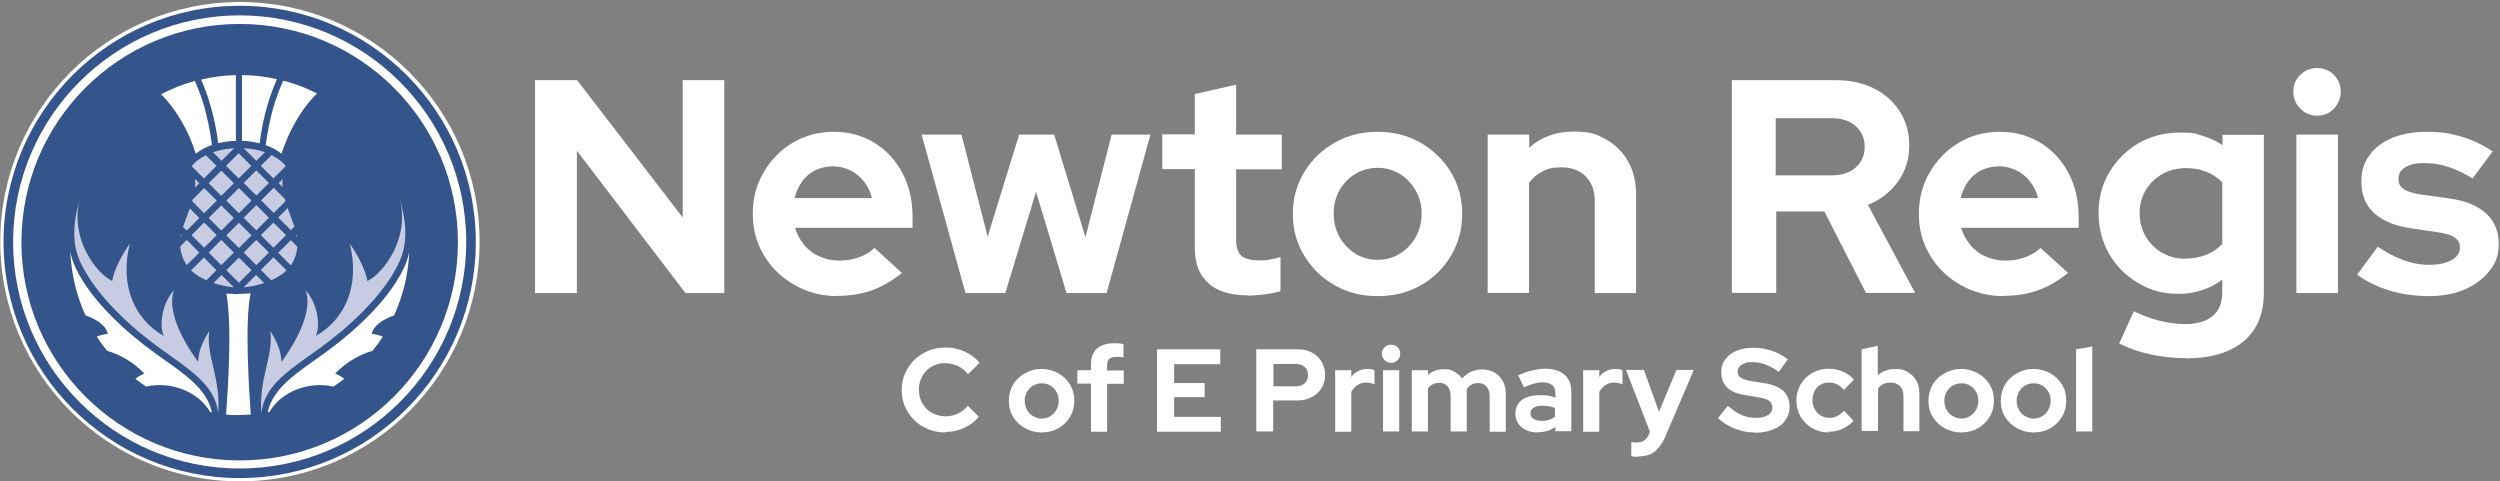 <?xml version="1.0" encoding="UTF-8"?>
<svg xmlns="http://www.w3.org/2000/svg" xmlns:xlink="http://www.w3.org/1999/xlink" width="992px" height="191px" viewBox="0 0 992 191" version="1.1">
  <rect x="0" y="0" width="992" height="191" fill="#808080" stroke="none"/>
  <title>Newton Regis Logo Landscape-white-boundary</title>
  <g id="Page-1" stroke="none" stroke-width="1" fill="none" fill-rule="evenodd">
    <g id="Newton-Regis-Logo-Landscape-white-boundary" transform="translate(0.1, 0.8)">
      <circle id="Oval" fill="#FFFFFF" fill-rule="nonzero" cx="95.1" cy="95.1" r="95.1"></circle>
      <g id="Group" transform="translate(212.2, 26.2)" fill="#FFFFFF" fill-rule="nonzero">
        <g transform="translate(0, 0)">
          <polygon id="Path" points="-1.13686838e-13 89.3 -1.13686838e-13 4.8 16.7 4.8 58.6 59.3 58.6 4.8 75.1 4.8 75.1 89.3 59.7 89.3 16.6 32.8 16.6 89.3 0.1 89.3"></polygon>
          <path d="M120.1,90.5 C113.8,90.5 108.1,89 103,86.1 C97.9,83.2 93.8,79.3 90.9,74.4 C87.9,69.5 86.4,64 86.4,57.9 C86.4,51.8 87.8,46.4 90.7,41.4 C93.6,36.5 97.4,32.5 102.3,29.6 C107.2,26.7 112.6,25.3 118.6,25.3 C124.6,25.3 130,26.8 134.7,29.7 C139.4,32.6 143.1,36.6 145.8,41.7 C148.5,46.8 149.8,52.6 149.8,59.1 L149.8,63.4 L103.2,63.4 C103.9,65.9 105.1,68.1 106.8,70.2 C108.5,72.2 110.5,73.8 113,74.8 C115.4,75.9 118,76.4 120.8,76.4 C123.6,76.4 126.1,76 128.5,75.1 C130.9,74.3 133,73 134.7,71.4 L145.6,81.3 C141.7,84.4 137.8,86.7 133.7,88.2 C129.6,89.6 125.1,90.4 120,90.4 L120.1,90.5 Z M103.1,51.6 L133.7,51.6 C133.1,49.1 132,46.9 130.5,45 C129,43.1 127.2,41.6 125.1,40.6 C123,39.6 120.8,39 118.3,39 C115.8,39 113.4,39.5 111.3,40.5 C109.2,41.5 107.5,43 106.1,44.8 C104.7,46.7 103.7,48.9 103,51.5 L103.1,51.6 Z" id="Shape"></path>
          <polygon id="Path" points="170.8 89.3 153.4 26.4 169.2 26.4 179.6 66.9 192.1 26.4 206 26.4 218.4 67.1 228.8 26.4 244.2 26.4 226.8 89.3 210.9 89.3 198.8 49.1 186.6 89.3 170.7 89.3"></polygon>
          <path d="M282.9,90.2 C276,90.2 270.7,88.6 267.2,85.4 C263.6,82.2 261.8,77.6 261.8,71.6 L261.8,40.1 L248.9,40.1 L248.9,26.3 L261.8,26.3 L261.8,10.3 L278.2,6.6 L278.2,26.4 L296.3,26.4 L296.3,40.2 L278.2,40.2 L278.2,68.2 C278.2,71.1 278.9,73.2 280.2,74.4 C281.5,75.6 283.8,76.3 286.9,76.3 C290,76.3 290.1,76.3 291.4,76 C292.7,75.8 294.2,75.5 295.8,75 L295.8,88.5 C294.1,89.1 292,89.5 289.5,89.8 C287,90.1 284.8,90.3 282.9,90.3 L282.9,90.2 Z" id="Path"></path>
          <path d="M334.3,90.5 C328,90.5 322.4,89.1 317.3,86.2 C312.2,83.3 308.2,79.4 305.2,74.4 C302.2,69.5 300.7,64 300.7,57.9 C300.7,51.8 302.2,46.3 305.2,41.3 C308.2,36.4 312.2,32.5 317.3,29.6 C322.4,26.7 328,25.3 334.3,25.3 C340.6,25.3 346.2,26.7 351.3,29.6 C356.4,32.5 360.4,36.4 363.4,41.3 C366.4,46.2 367.9,51.8 367.9,57.9 C367.9,64 366.4,69.4 363.5,74.4 C360.6,79.3 356.6,83.3 351.5,86.2 C346.4,89.1 340.7,90.5 334.4,90.5 L334.3,90.5 Z M334.3,76.1 C337.6,76.1 340.6,75.3 343.2,73.6 C345.9,72 347.9,69.8 349.5,67 C351,64.3 351.8,61.2 351.8,57.7 C351.8,54.2 351,51.3 349.4,48.5 C347.8,45.8 345.7,43.6 343.1,42 C340.5,40.4 337.6,39.6 334.4,39.6 C331.2,39.6 328.1,40.4 325.5,42 C322.8,43.6 320.8,45.8 319.2,48.5 C317.7,51.2 316.9,54.3 316.9,57.7 C316.9,61.1 317.7,64.3 319.2,67 C320.7,69.7 322.8,71.9 325.4,73.6 C328,75.2 331,76.1 334.3,76.1 Z" id="Shape"></path>
          <path d="M378,89.3 L378,26.4 L394.5,26.4 L394.5,31.6 C399.3,27.3 405.2,25.2 412.2,25.2 C419.2,25.2 421.3,26.3 425.1,28.4 C428.8,30.5 431.8,33.5 433.8,37.2 C435.9,40.9 436.9,45.3 436.9,50.2 L436.9,89.3 L420.5,89.3 L420.5,52.7 C420.5,48.6 419.3,45.4 416.9,43 C414.5,40.6 411.3,39.4 407.3,39.4 C403.3,39.4 402,39.9 399.8,41 C397.6,42.1 395.8,43.6 394.4,45.6 L394.4,89.2 L377.9,89.2 L378,89.3 Z" id="Path"></path>
          <path d="M474.9,89.3 L474.9,4.8 L516,4.8 C521.8,4.8 526.9,5.9 531.3,8.1 C535.7,10.3 539.1,13.4 541.6,17.3 C544.1,21.2 545.3,25.8 545.3,30.9 C545.3,36 543.8,40.9 540.8,45.1 C537.8,49.2 533.8,52.3 528.9,54.3 L547.6,89.2 L528.1,89.2 L511.6,56.9 L492.5,56.9 L492.5,89.2 L475,89.2 L474.9,89.3 Z M492.3,42.6 L514.5,42.6 C518.4,42.6 521.6,41.6 524,39.5 C526.4,37.4 527.6,34.7 527.6,31.3 C527.6,27.9 526.4,25.1 524,23 C521.6,20.9 518.5,19.9 514.5,19.9 L492.3,19.9 L492.3,42.7 L492.3,42.6 Z" id="Shape"></path>
          <path d="M582.8,90.5 C576.5,90.5 570.8,89 565.7,86.1 C560.6,83.2 556.5,79.3 553.6,74.4 C550.6,69.5 549.1,64 549.1,57.9 C549.1,51.8 550.5,46.4 553.4,41.4 C556.3,36.5 560.1,32.5 565,29.6 C569.9,26.7 575.3,25.3 581.3,25.3 C587.3,25.3 592.7,26.8 597.4,29.7 C602.1,32.6 605.8,36.6 608.5,41.7 C611.2,46.8 612.5,52.6 612.5,59.1 L612.5,63.4 L565.9,63.4 C566.6,65.9 567.8,68.1 569.5,70.2 C571.2,72.2 573.2,73.8 575.7,74.8 C578.1,75.9 580.7,76.4 583.5,76.4 C586.3,76.4 588.8,76 591.2,75.1 C593.6,74.2 595.7,73 597.4,71.4 L608.3,81.3 C604.4,84.4 600.5,86.7 596.4,88.2 C592.3,89.6 587.8,90.4 582.7,90.4 L582.8,90.5 Z M565.8,51.6 L596.4,51.6 C595.8,49.1 594.7,46.9 593.2,45 C591.7,43.1 589.9,41.6 587.8,40.6 C585.7,39.6 583.5,39 581,39 C578.5,39 576.1,39.5 574,40.5 C571.9,41.5 570.2,43 568.8,44.8 C567.4,46.7 566.4,48.9 565.7,51.5 L565.8,51.6 Z" id="Shape"></path>
          <path d="M655,115.1 C650.1,115.1 645.4,114.6 640.9,113.6 C636.4,112.6 632.3,111.2 628.6,109.3 L634.4,96.5 C637.9,98.2 641.4,99.5 644.7,100.3 C648,101.1 651.3,101.6 654.7,101.6 C659.5,101.6 663.2,100.5 665.7,98.4 C668.2,96.3 669.5,93.1 669.5,88.9 L669.5,84 C664.4,87.7 658.6,89.6 652.2,89.6 C645.8,89.6 641,88.2 636.1,85.3 C631.2,82.4 627.4,78.6 624.6,73.7 C621.8,68.8 620.4,63.4 620.4,57.5 C620.4,51.6 621.8,46.2 624.7,41.3 C627.6,36.5 631.4,32.7 636.3,29.8 C641.2,27 646.7,25.6 652.8,25.6 C658.9,25.6 658.7,26 661.6,26.9 C664.5,27.7 667.2,29 669.6,30.6 L669.6,26.5 L686,26.5 L686,89.2 C686,97.5 683.3,103.9 678,108.4 C672.6,112.9 665,115.2 655,115.2 L655,115.1 Z M654.9,75.6 C657.9,75.6 660.6,75.1 663.1,74.1 C665.6,73.1 667.7,71.7 669.5,69.8 L669.5,45.3 C667.6,43.5 665.5,42 663,41.1 C660.5,40.1 657.8,39.7 654.9,39.7 C652,39.7 648.3,40.5 645.6,42.1 C642.9,43.7 640.7,45.8 639.1,48.5 C637.5,51.2 636.7,54.2 636.7,57.5 C636.7,60.8 637.5,64.1 639.1,66.8 C640.7,69.5 642.8,71.7 645.6,73.3 C648.4,74.9 651.5,75.7 655,75.7 L654.9,75.6 Z" id="Shape"></path>
          <path d="M707.1,18.9 C704.5,18.9 702.3,18 700.5,16.1 C698.6,14.3 697.7,12 697.7,9.3 C697.7,6.6 698.6,4.5 700.5,2.7 C702.3,0.9 704.6,0 707.1,0 C709.6,0 712,0.9 713.8,2.7 C715.6,4.5 716.5,6.7 716.5,9.3 C716.5,11.9 715.6,14.2 713.8,16.1 C712,18 709.8,18.9 707.1,18.9 Z M698.9,89.3 L698.9,26.4 L715.4,26.4 L715.4,89.3 L698.9,89.3 Z" id="Shape"></path>
          <path d="M751.8,90.5 C746.2,90.5 740.9,89.8 735.9,88.3 C731,86.8 726.7,84.7 723,82 L731.2,70.9 C734.8,73.3 738.3,75.1 741.6,76.3 C744.9,77.5 748.3,78.1 751.6,78.1 C754.9,78.1 758.3,77.5 760.5,76.2 C762.7,75 763.8,73.3 763.8,71.3 C763.8,69.3 763.2,68.4 761.9,67.4 C760.7,66.4 758.7,65.8 755.9,65.3 L743.8,63.5 C737.6,62.5 732.9,60.5 729.6,57.4 C726.3,54.3 724.7,50.2 724.7,45.2 C724.7,40.2 725.8,37.6 727.9,34.6 C730,31.6 733.1,29.3 737,27.7 C740.9,26.1 745.5,25.3 750.8,25.3 C756.1,25.3 760,25.9 764.4,27.2 C768.8,28.5 772.9,30.5 776.8,33.1 L768.8,43.8 C765.3,41.6 762,40.1 758.8,39.1 C755.6,38.1 752.5,37.7 749.3,37.7 C746.1,37.7 743.9,38.3 742.1,39.4 C740.3,40.5 739.4,42 739.4,43.9 C739.4,45.8 740,46.9 741.3,47.9 C742.6,48.9 744.8,49.6 747.8,50.1 L759.9,51.8 C766.2,52.7 771,54.7 774.3,57.8 C777.6,60.9 779.2,64.9 779.2,69.7 C779.2,74.5 778,77.3 775.6,80.4 C773.2,83.5 769.9,86 765.8,87.8 C761.7,89.6 756.9,90.5 751.6,90.5 L751.8,90.5 Z" id="Path"></path>
        </g>
        <g transform="translate(145.5, 109.2)">
          <path d="M17.3,35.4 C14.9,35.4 12.6,35 10.5,34.1 C8.4,33.2 6.5,32.1 5,30.5 C3.4,29 2.2,27.2 1.3,25.2 C0.4,23.2 -5.68434189e-14,21 -5.68434189e-14,18.6 C-5.68434189e-14,16.2 0.4,14 1.3,12 C2.2,10 3.4,8.2 5,6.6 C6.6,5.1 8.4,3.9 10.5,3 C12.6,2.1 14.9,1.7 17.3,1.7 C19.7,1.7 20.8,1.9 22.5,2.4 C24.2,2.9 25.7,3.6 27.2,4.5 C28.6,5.4 29.9,6.5 30.9,7.8 L26.3,12.3 C25.1,10.8 23.8,9.7 22.2,9 C20.6,8.3 19,7.9 17.2,7.9 C15.4,7.9 14.4,8.2 13.1,8.7 C11.8,9.2 10.7,10 9.8,10.9 C8.9,11.8 8.1,13 7.6,14.2 C7.1,15.5 6.8,16.9 6.8,18.4 C6.8,19.9 7.1,21.3 7.6,22.6 C8.1,23.9 8.9,25 9.8,26 C10.7,26.9 11.9,27.7 13.2,28.2 C14.5,28.7 15.9,29 17.5,29 C19.1,29 20.8,28.6 22.3,27.9 C23.8,27.2 25.1,26.2 26.2,24.8 L30.6,29.2 C29.6,30.4 28.4,31.5 26.9,32.4 C25.5,33.3 23.9,34 22.3,34.5 C20.6,35 18.9,35.2 17.2,35.2 L17.3,35.4 Z" id="Path"></path>
          <path d="M55.5,35.4 C53.1,35.4 50.9,34.8 48.9,33.7 C46.9,32.6 45.4,31.1 44.2,29.2 C43,27.3 42.5,25.2 42.5,22.8 C42.5,20.4 43.1,18.3 44.2,16.4 C45.3,14.5 46.9,13 48.9,11.9 C50.9,10.8 53,10.2 55.5,10.2 C58,10.2 60.1,10.8 62.1,11.9 C64.1,13 65.6,14.5 66.8,16.4 C67.9,18.3 68.5,20.4 68.5,22.8 C68.5,25.2 67.9,27.3 66.8,29.2 C65.7,31.1 64.1,32.6 62.2,33.7 C60.2,34.8 58,35.4 55.6,35.4 L55.5,35.4 Z M55.5,29.9 C56.8,29.9 57.9,29.6 59,28.9 C60,28.3 60.8,27.4 61.4,26.4 C62,25.3 62.3,24.1 62.3,22.8 C62.3,21.5 62,20.3 61.4,19.3 C60.8,18.2 60,17.4 59,16.8 C58,16.2 56.9,15.9 55.6,15.9 C54.3,15.9 53.2,16.2 52.1,16.8 C51.1,17.4 50.3,18.3 49.7,19.3 C49.1,20.4 48.8,21.5 48.8,22.8 C48.8,24.1 49.1,25.3 49.7,26.4 C50.3,27.5 51.1,28.3 52.1,28.9 C53.1,29.5 54.3,29.9 55.5,29.9 Z" id="Shape"></path>
          <path d="M75.1,35 L75.1,16 L69.7,16 L69.7,10.7 L75.1,10.7 L75.1,8.4 C75.1,5.6 75.9,3.5 77.5,2.1 C79.1,0.7 81.4,0 84.3,0 C87.2,0 85.6,0 86.3,0.1 C87,0.1 87.6,0.3 88,0.4 L88,5.7 C87.4,5.6 86.9,5.5 86.5,5.4 C86.1,5.4 85.6,5.4 85.1,5.4 C83.9,5.4 83,5.7 82.4,6.2 C81.8,6.7 81.5,7.5 81.5,8.6 L81.5,10.8 L88.1,10.8 L88.1,16.1 L81.5,16.1 L81.5,35.1 L75.1,35.1 L75.1,35 Z" id="Path"></path>
          <polygon id="Path" points="101.3 35 101.3 2.4 126.4 2.4 126.4 8.3 108.1 8.3 108.1 15.8 120.2 15.8 120.2 21.4 108.1 21.4 108.1 29.2 126.6 29.2 126.6 35.1 101.3 35.1"></polygon>
          <path d="M140.7,35 L140.7,2.4 L157.1,2.4 C159.2,2.4 161.1,2.8 162.8,3.7 C164.4,4.6 165.7,5.8 166.6,7.3 C167.5,8.8 168,10.6 168,12.6 C168,14.6 167.5,16.3 166.6,17.8 C165.7,19.3 164.4,20.5 162.7,21.4 C161,22.3 159.1,22.7 157,22.7 L147.4,22.7 L147.4,35 L140.6,35 L140.7,35 Z M147.5,17.1 L156.4,17.1 C157.9,17.1 159,16.7 159.9,15.9 C160.8,15.1 161.2,14 161.2,12.7 C161.2,11.4 160.8,10.2 159.9,9.4 C159,8.6 157.8,8.2 156.4,8.2 L147.5,8.2 L147.5,17.2 L147.5,17.1 Z" id="Shape"></path>
          <path d="M172,35 L172,10.7 L178.4,10.7 L178.4,13.4 C179.1,12.3 180.1,11.5 181.2,11 C182.3,10.4 183.5,10.2 184.9,10.2 C186.1,10.2 187,10.4 187.6,10.7 L187.6,16.3 C187.1,16.1 186.6,15.9 186,15.8 C185.5,15.7 184.9,15.6 184.3,15.6 C183.1,15.6 181.9,15.9 180.9,16.6 C179.9,17.2 179,18.1 178.4,19.3 L178.4,35.1 L172,35.1 L172,35 Z" id="Path"></path>
          <path d="M194.2,7.8 C193.2,7.8 192.4,7.4 191.6,6.7 C190.9,6 190.5,5.1 190.5,4.1 C190.5,3.1 190.9,2.3 191.6,1.6 C192.3,0.9 193.2,0.6 194.2,0.6 C195.2,0.6 196.1,0.9 196.8,1.6 C197.5,2.3 197.8,3.1 197.8,4.1 C197.8,5.1 197.5,6 196.8,6.7 C196.1,7.4 195.2,7.8 194.2,7.8 Z M191,35 L191,10.7 L197.4,10.7 L197.4,35 L191,35 Z" id="Shape"></path>
          <path d="M202.4,35 L202.4,10.7 L208.8,10.7 L208.8,12.6 C210.5,11 212.7,10.3 215.1,10.3 C217.5,10.3 218.1,10.6 219.3,11.3 C220.5,12 221.6,12.8 222.4,14 C223.4,12.8 224.6,11.9 225.9,11.3 C227.3,10.7 228.8,10.4 230.4,10.4 C232,10.4 233.8,10.8 235.2,11.6 C236.6,12.4 237.7,13.6 238.5,15 C239.3,16.4 239.7,18.1 239.7,20 L239.7,35.1 L233.3,35.1 L233.3,21 C233.3,19.4 232.9,18.2 232.1,17.2 C231.3,16.3 230.2,15.8 228.8,15.8 C227.4,15.8 227,16 226.2,16.4 C225.4,16.8 224.7,17.4 224.2,18.2 C224.2,18.5 224.2,18.8 224.2,19 C224.2,19.3 224.2,19.6 224.2,19.9 L224.2,35 L217.8,35 L217.8,20.9 C217.8,19.3 217.4,18.1 216.6,17.1 C215.8,16.2 214.7,15.7 213.3,15.7 C211.9,15.7 211.5,15.9 210.7,16.3 C209.9,16.7 209.3,17.2 208.8,18 L208.8,35 L202.4,35 Z" id="Path"></path>
          <path d="M252.3,35.4 C250.6,35.4 249.1,35.1 247.7,34.4 C246.4,33.8 245.3,32.9 244.6,31.8 C243.9,30.7 243.5,29.4 243.5,27.9 C243.5,25.6 244.4,23.8 246.1,22.5 C247.8,21.2 250.3,20.6 253.4,20.6 C256.5,20.6 257.5,20.9 259.4,21.6 L259.4,19.8 C259.4,18.4 259,17.3 258.1,16.6 C257.2,15.9 256,15.5 254.3,15.5 C252.6,15.5 252.2,15.7 251,16 C249.8,16.3 248.4,16.8 246.9,17.5 L244.6,12.7 C246.5,11.9 248.4,11.2 250.1,10.8 C251.8,10.4 253.6,10.1 255.3,10.1 C258.6,10.1 261.2,10.9 263,12.5 C264.8,14.1 265.7,16.3 265.7,19.1 L265.7,34.9 L259.4,34.9 L259.4,33.2 C258.4,33.9 257.3,34.5 256.2,34.8 C255,35.1 253.8,35.3 252.4,35.3 L252.3,35.4 Z M249.5,27.8 C249.5,28.7 249.9,29.5 250.7,30 C251.5,30.5 252.6,30.8 253.9,30.8 C255.2,30.8 255.9,30.7 256.8,30.4 C257.7,30.1 258.5,29.7 259.2,29.2 L259.2,25.7 C258.4,25.4 257.6,25.1 256.8,25 C256,24.9 255.1,24.8 254.1,24.8 C252.6,24.8 251.5,25.1 250.7,25.6 C249.9,26.1 249.5,26.9 249.5,27.8 L249.5,27.8 Z" id="Shape"></path>
          <path d="M270.4,35 L270.4,10.7 L276.8,10.7 L276.8,13.4 C277.5,12.3 278.5,11.5 279.6,11 C280.7,10.4 281.9,10.2 283.3,10.2 C284.5,10.2 285.4,10.4 286,10.7 L286,16.3 C285.5,16.1 285,15.9 284.4,15.8 C283.9,15.7 283.3,15.6 282.7,15.6 C281.5,15.6 280.3,15.9 279.3,16.6 C278.3,17.2 277.4,18.1 276.8,19.3 L276.8,35.1 L270.4,35.1 L270.4,35 Z" id="Path"></path>
          <path d="M292.3,45 C291.7,45 291.2,45 290.7,45 C290.2,45 289.8,44.9 289.5,44.7 L289.5,39.2 C290.1,39.3 290.8,39.4 291.7,39.4 C294,39.4 295.6,38.3 296.5,36.1 L296.9,35.1 L287.4,10.6 L294.5,10.6 L300.5,27.2 L307.4,10.6 L314.3,10.6 L303.1,36.8 C302.3,38.7 301.3,40.3 300.3,41.5 C299.3,42.7 298.2,43.6 296.9,44.1 C295.6,44.6 294.1,44.9 292.3,44.9 L292.3,45 Z" id="Path"></path>
          <path d="M338.3,35.4 C335.7,35.4 333.1,34.9 330.6,33.9 C328.1,32.9 325.8,31.5 323.9,29.7 L327.8,24.8 C329.7,26.5 331.5,27.7 333.3,28.5 C335.1,29.3 336.9,29.6 338.9,29.6 C340.9,29.6 341.4,29.4 342.4,29.1 C343.4,28.8 344.2,28.3 344.7,27.7 C345.2,27.1 345.5,26.3 345.5,25.5 C345.5,24.7 345.1,23.5 344.3,22.9 C343.5,22.3 342.1,21.8 340.2,21.5 L333.7,20.4 C330.9,19.9 328.8,18.9 327.4,17.4 C325.9,15.9 325.2,14 325.2,11.6 C325.2,9.2 325.7,7.8 326.8,6.4 C327.9,4.9 329.3,3.8 331.3,3 C333.2,2.2 335.5,1.8 338.1,1.8 C340.7,1.8 342.8,2.2 345.3,3 C347.7,3.8 349.8,4.9 351.6,6.4 L348,11.4 C344.6,8.8 341.1,7.5 337.7,7.5 C334.3,7.5 335.4,7.7 334.5,8 C333.6,8.3 332.9,8.7 332.4,9.3 C331.9,9.8 331.7,10.5 331.7,11.2 C331.7,12.3 332.1,13 332.8,13.6 C333.5,14.1 334.7,14.5 336.4,14.9 L342.6,15.9 C345.9,16.4 348.3,17.5 349.9,19 C351.5,20.5 352.3,22.6 352.3,25.1 C352.3,27.6 351.7,29 350.6,30.6 C349.5,32.2 347.9,33.4 345.8,34.2 C343.7,35.1 341.3,35.5 338.5,35.5 L338.3,35.4 Z" id="Path"></path>
          <path d="M367.7,35.4 C365.3,35.4 363.2,34.8 361.3,33.7 C359.4,32.6 357.9,31.1 356.7,29.2 C355.6,27.3 355,25.1 355,22.7 C355,20.3 355.6,18.2 356.7,16.3 C357.8,14.4 359.3,12.9 361.3,11.8 C363.2,10.7 365.4,10.1 367.7,10.1 C370,10.1 371.5,10.5 373.3,11.2 C375.1,11.9 376.6,13 377.8,14.4 L373.9,18.5 C373,17.5 372.1,16.8 371.1,16.3 C370.1,15.8 369.1,15.6 367.9,15.6 C366.7,15.6 365.5,15.9 364.5,16.5 C363.5,17.1 362.7,17.9 362.2,19 C361.7,20.1 361.4,21.3 361.4,22.6 C361.4,23.9 361.7,25.1 362.3,26.2 C362.9,27.3 363.7,28.1 364.7,28.7 C365.7,29.3 366.8,29.6 368.1,29.6 C369.4,29.6 370.2,29.4 371.2,28.9 C372.1,28.4 373.1,27.7 373.9,26.8 L377.7,30.8 C376.4,32.2 374.9,33.2 373.2,34 C371.5,34.8 369.7,35.1 367.7,35.1 L367.7,35.4 Z" id="Path"></path>
          <path d="M380.9,35 L380.9,2.4 L387.3,1 L387.3,12.7 C389.2,11.1 391.4,10.2 394.2,10.2 C397,10.2 397.7,10.6 399.2,11.4 C400.6,12.2 401.8,13.4 402.6,14.8 C403.4,16.2 403.8,17.9 403.8,19.8 L403.8,34.9 L397.5,34.9 L397.5,20.8 C397.5,19.2 397,18 396.1,17 C395.2,16.1 393.9,15.6 392.4,15.6 C390.9,15.6 390.3,15.8 389.5,16.2 C388.7,16.6 388,17.2 387.4,18 L387.4,34.8 L381,34.8 L380.9,35 Z" id="Path"></path>
          <path d="M420.4,35.4 C418,35.4 415.8,34.8 413.8,33.7 C411.8,32.6 410.3,31.1 409.1,29.2 C407.9,27.3 407.4,25.2 407.4,22.8 C407.4,20.4 408,18.3 409.1,16.4 C410.2,14.5 411.8,13 413.8,11.9 C415.8,10.8 417.9,10.2 420.4,10.2 C422.9,10.2 425,10.8 427,11.9 C429,13 430.5,14.5 431.7,16.4 C432.9,18.3 433.4,20.4 433.4,22.8 C433.4,25.2 432.8,27.3 431.7,29.2 C430.6,31.1 429,32.6 427.1,33.7 C425.2,34.8 422.9,35.4 420.5,35.4 L420.4,35.4 Z M420.4,29.9 C421.7,29.9 422.8,29.6 423.9,28.9 C424.9,28.3 425.7,27.4 426.3,26.4 C426.9,25.3 427.2,24.1 427.2,22.8 C427.2,21.5 426.9,20.3 426.3,19.3 C425.7,18.2 424.9,17.4 423.9,16.8 C422.9,16.2 421.8,15.9 420.5,15.9 C419.2,15.9 418.1,16.2 417,16.8 C416,17.4 415.2,18.3 414.6,19.3 C414,20.4 413.7,21.5 413.7,22.8 C413.7,24.1 414,25.3 414.6,26.4 C415.2,27.5 416,28.3 417,28.9 C418,29.5 419.2,29.9 420.4,29.9 Z" id="Shape"></path>
          <path d="M449.1,35.4 C446.7,35.4 444.5,34.8 442.5,33.7 C440.5,32.6 439,31.1 437.8,29.2 C436.6,27.3 436.1,25.2 436.1,22.8 C436.1,20.4 436.7,18.3 437.8,16.4 C438.9,14.5 440.5,13 442.5,11.9 C444.5,10.8 446.6,10.2 449.1,10.2 C451.6,10.2 453.7,10.8 455.7,11.9 C457.7,13 459.2,14.5 460.4,16.4 C461.6,18.3 462.1,20.4 462.1,22.8 C462.1,25.2 461.5,27.3 460.4,29.2 C459.3,31.1 457.7,32.6 455.8,33.7 C453.9,34.8 451.6,35.4 449.2,35.4 L449.1,35.4 Z M449.1,29.9 C450.4,29.9 451.5,29.6 452.6,28.9 C453.6,28.3 454.4,27.4 455,26.4 C455.6,25.3 455.9,24.1 455.9,22.8 C455.9,21.5 455.6,20.3 455,19.3 C454.4,18.2 453.6,17.4 452.6,16.8 C451.6,16.2 450.5,15.9 449.2,15.9 C447.9,15.9 446.8,16.2 445.7,16.8 C444.7,17.4 443.9,18.3 443.3,19.3 C442.7,20.4 442.4,21.5 442.4,22.8 C442.4,24.1 442.7,25.3 443.3,26.4 C443.9,27.5 444.7,28.3 445.7,28.9 C446.7,29.5 447.9,29.9 449.1,29.9 Z" id="Shape"></path>
          <polygon id="Path" points="466 35 466 2.4 472.4 1.3 472.4 35 466 35"></polygon>
        </g>
      </g>
      <g id="Group" transform="translate(1.3, 1.5)">
        <circle id="Oval" fill="#33558B" fill-rule="nonzero" cx="93.7" cy="93.8" r="86.6"></circle>
        <path d="M93.7,187.4 C42,187.4 0,145.4 0,93.7 C0,42 42,0 93.7,0 C145.4,0 187.4,42 187.4,93.7 C187.4,145.4 145.4,187.4 93.7,187.4 Z M93.7,3.8 C44.1,3.8 3.8,44.1 3.8,93.7 C3.8,143.3 44.1,183.6 93.7,183.6 C143.3,183.6 183.6,143.3 183.6,93.7 C183.6,44.1 143.3,3.8 93.7,3.8 Z" id="Shape" fill="#33558B" fill-rule="nonzero"></path>
        <path d="M104,55.3 C106.4,56.1 108.5,57.3 110.3,58.7 C113.2,49.7 118.2,40.8 124.4,34.8 C120.2,32.6 115.7,30.9 111,29.7 C109.5,32.9 108.3,36.3 107.2,39.9 C105.8,44.6 104.8,49.7 104,55.4 L104,55.4 L104,55.3 Z" id="Path" fill="#FFFFFF"></path>
        <path d="M94.6,53.6 C97,53.6 99.4,54 101.6,54.6 C102.3,49 103.4,43.9 104.8,39.2 C105.8,35.7 107.1,32.4 108.5,29.1 C104,28.1 99.4,27.5 94.6,27.5 L94.6,53.6 L94.6,53.6 L94.6,53.6 Z" id="Path" fill="#FFFFFF"></path>
        <path d="M85.2,54.5 C87.4,54 89.8,53.6 92.2,53.6 L92.2,27.5 C87.5,27.6 82.8,28.2 78.4,29.3 C79.8,32.5 81,35.7 82,39.2 C83.4,43.9 84.5,49 85.2,54.6 L85.2,54.6 L85.2,54.5 Z" id="Path" fill="#FFFFFF"></path>
        <path d="M62.5,35.1 C68.6,41.1 73.5,49.8 76.3,58.7 C78.1,57.2 80.3,56.1 82.7,55.2 C82,49.6 80.9,44.5 79.6,39.8 C78.6,36.3 77.3,33 75.9,29.8 C71.2,31.1 66.7,32.9 62.5,35.1 L62.5,35.1 L62.5,35.1 Z" id="Path" fill="#FFFFFF"></path>
        <path d="M91.4,111.7 C88.9,111.5 86,110.9 83.3,110 L86.5,106.8 L91.4,111.7 L91.4,111.7 Z M80.5,108.9 C78.2,107.9 76.1,106.6 74.4,105 L79.5,99.9 L84.5,104.9 L80.4,109 L80.4,109 L80.5,108.9 Z M74.3,104.9 C74.3,104.9 74.3,104.9 74.2,104.8 C74.2,104.8 74.2,104.8 74.3,104.9 L74.3,104.9 Z M72.7,102.9 C72.6,102.7 72.4,102.5 72.3,102.3 C71,100.2 70.3,97.9 70.1,95.5 L72.7,92.9 L77.7,97.9 L72.7,102.9 L72.7,102.9 L72.7,102.9 Z M70.2,91.6 C70.2,91.3 70.3,91 70.4,90.7 L70.7,91 L70.2,91.5 L70.2,91.5 L70.2,91.6 Z M71.2,87.8 C72,85.5 73,82.9 73.9,80.4 L77.7,84.2 L72.7,89.2 L71.3,87.8 L71.3,88 L71.3,88 L71.2,87.8 Z M74.9,77.5 C74.9,77.3 75,77 75.1,76.8 L75.1,76.8 C75.1,76.8 79.6,72.3 79.6,72.3 L84.6,77.3 L79.6,82.3 L74.9,77.6 L74.9,77.6 L74.9,77.5 Z M76,72 C76.1,70.9 76.1,69.7 76,68.7 L77.7,70.4 L76.1,72 L76.1,72 L76,72 Z M74.7,63.6 C75.6,62.3 77.5,60.7 80.3,59.3 L84.5,63.5 L79.5,68.5 L74.6,63.6 L74.6,63.6 L74.7,63.6 Z M83.1,58.1 C85.5,57.3 88.3,56.7 91.5,56.5 L91.5,56.5 C91.5,56.5 86.5,61.5 86.5,61.5 L83.1,58.1 L83.1,58.1 Z M95.3,56.5 C98.5,56.7 101.3,57.2 103.7,58.1 L100.3,61.5 L95.3,56.5 L95.3,56.5 Z M106.4,59.3 C109.2,60.7 111.1,62.3 112,63.6 L107.1,68.5 L102.1,63.5 L106.3,59.3 L106.3,59.3 L106.4,59.3 Z M110.8,68.7 C110.6,69.8 110.6,70.9 110.8,72 L110.8,72 C110.8,72 109.2,70.3 109.2,70.3 L110.9,68.6 L110.9,68.6 L110.8,68.7 Z M111.7,76.8 C111.7,77 111.8,77.3 111.9,77.5 L107.2,82.2 L102.2,77.2 L107.2,72.2 L111.7,76.7 L111.7,76.7 L111.7,76.8 Z M112.8,80.4 C113.7,83 114.7,85.5 115.5,87.8 L115.5,87.6 C115.5,87.6 114,89 114,89 L109,84 L112.8,80.2 L112.8,80.2 L112.8,80.4 Z M116.3,90.7 C116.3,91 116.4,91.3 116.5,91.6 L116,91.1 L116.3,90.8 L116.3,90.8 L116.3,90.7 Z M116.6,95.6 C116.4,98 115.7,100.3 114.4,102.4 C114.3,102.6 114.2,102.8 114,103 L109,98 L114,93 L116.6,95.6 L116.6,95.6 L116.6,95.6 Z M112.5,104.8 C112.5,104.8 112.5,104.8 112.4,104.9 C112.4,104.9 112.4,104.9 112.5,104.8 L112.5,104.8 Z M112.3,105 C110.6,106.6 108.5,107.9 106.2,108.9 L102.1,104.8 L107.1,99.8 L112.2,104.9 L112.2,104.9 L112.3,105 Z M103.4,110 C100.7,110.9 97.9,111.5 95.3,111.7 L100.2,106.8 L103.4,110 L103.4,110 Z M93.4,99.9 L93.4,99.9 C93.4,99.9 98.4,104.9 98.4,104.9 L93.4,109.9 L93.4,109.9 C93.4,109.9 93.4,109.9 93.4,109.9 L88.4,104.9 L93.4,99.9 L93.4,99.9 Z M100.3,102.9 L95.3,97.9 L100.3,92.9 L105.3,97.9 L100.3,102.9 L100.3,102.9 Z M93.4,86.1 L98.4,91.1 L93.4,96.1 L93.4,96.1 L88.4,91.1 L93.4,86.1 L93.4,86.1 Z M107.1,96 L102.1,91 L107.1,86 L112.1,91 L107.1,96 L107.1,96 Z M100.3,89.1 L95.3,84.1 L100.3,79.1 L105.3,84.1 L100.3,89.1 L100.3,89.1 Z M93.4,72.3 L98.4,77.3 L93.4,82.3 L88.4,77.3 L93.4,72.3 L93.4,72.3 Z M100.3,75.3 L95.3,70.3 L100.3,65.3 L105.3,70.3 L100.3,75.3 L100.3,75.3 Z M98.3,63.5 L93.3,58.5 L88.3,63.5 L93.3,68.5 L98.3,63.5 L98.3,63.5 Z M91.4,97.9 L86.4,92.9 L81.4,97.9 L86.4,102.9 L91.4,97.9 L91.4,97.9 Z M91.4,84.2 L86.4,79.2 L81.4,84.2 L86.4,89.2 L91.4,84.2 L91.4,84.2 Z M84.6,91 L79.6,86 L74.6,91 L79.6,96 L84.6,91 L84.6,91 Z M91.4,70.4 L86.4,65.4 L81.4,70.4 L86.4,75.4 L91.4,70.4 L91.4,70.4 Z" id="Shape" fill="#C7CCE2"></path>
        <path d="M93.1,114.3 L93.3,114.3 C93.3,114.3 93.5,114.3 93.5,114.3 C95.1,114.3 96.6,114.2 98,114.1 C95.6,126.4 97.5,153 98.1,162.2 C96.6,162.2 95.1,162.4 93.6,162.4 C92.1,162.4 93.3,162.4 93.2,162.4 C91.6,162.4 89.9,162.4 88.3,162.2 C89,153 90.8,126.5 88.4,114.2 C89.9,114.2 91.4,114.4 92.9,114.4 L92.9,114.4 L93.1,114.3 Z" id="Path" fill="#FFFFFF"></path>
        <path d="M81.5,129.2 C78.2,134.9 77.5,137.2 77.2,141.3 C66.9,127.1 65.7,117.5 67.7,112.9 C63,117.6 61.6,127 63.6,131 C51.9,124.4 46,110.9 50.1,94.4 C46.2,100 43.9,105.1 43.1,109.2 C36.8,106.2 26.1,92.1 30.3,76.6 C26.8,88.7 27.7,96.2 31,102.8 C37.4,115.6 50.8,127.8 62.2,136 C74,144.5 83.9,150.4 85.2,161.6 C86.2,147.5 80.4,139.3 81.6,129.2 L81.6,129.2 L81.5,129.2 Z" id="Path" fill="#C7CCE2"></path>
        <path d="M32.4,122.8 C37,124.4 40.7,126.9 41.4,130.2 C40.5,130.2 38.8,130.5 37,131.3 C38.3,133.3 39.6,135.1 41.1,136.9 C45.9,138.3 51.2,141.1 55.9,145.9 C54.7,146.4 53.5,147.1 52.3,148 C53.7,149.1 55.1,150.1 56.6,151.1 C66.6,148.8 77.5,153.3 82,161.2 C82.2,161.2 82.5,161.2 82.7,161.3 C80.5,151.4 71.1,145.7 60.1,137.8 C48.7,129.6 35.2,117.4 28.9,104.6 C27.8,102.4 27,100.1 26.5,97.6 C26.9,106.6 29,115.1 32.5,122.8 L32.5,122.8 L32.4,122.8 Z" id="Path" fill="#FFFFFF"></path>
        <path d="M106,129.2 C109.3,134.9 110,137.2 110.3,141.3 C120.6,127.1 121.8,117.5 119.8,112.9 C124.5,117.6 125.9,127 123.9,131 C135.6,124.4 141.5,110.9 137.4,94.4 C141.3,100 143.6,105.1 144.4,109.2 C150.7,106.2 161.4,92.1 157.2,76.6 C160.7,88.7 159.8,96.2 156.5,102.8 C150.1,115.6 136.7,127.8 125.3,136 C113.5,144.5 103.6,150.4 102.3,161.6 C101.3,147.5 107.1,139.3 105.9,129.2 L105.9,129.2 L106,129.2 Z" id="Path" fill="#C7CCE2"></path>
        <path d="M155.1,122.8 C150.5,124.4 146.8,126.9 146.1,130.2 C147,130.2 148.7,130.5 150.5,131.3 C149.2,133.3 147.9,135.1 146.4,136.9 C141.6,138.3 136.3,141.1 131.6,145.9 C132.8,146.4 134,147.1 135.2,148 C133.8,149.1 132.4,150.1 130.9,151.1 C120.9,148.8 110,153.3 105.5,161.2 C105.3,161.2 105,161.2 104.8,161.3 C107,151.4 116.4,145.7 127.4,137.8 C138.8,129.6 152.3,117.4 158.6,104.6 C159.7,102.4 160.5,100.1 161,97.6 C160.6,106.6 158.5,115.1 155,122.8 L155,122.8 L155.1,122.8 Z" id="Path" fill="#FFFFFF"></path>
      </g>
    </g>
  </g>
</svg>
